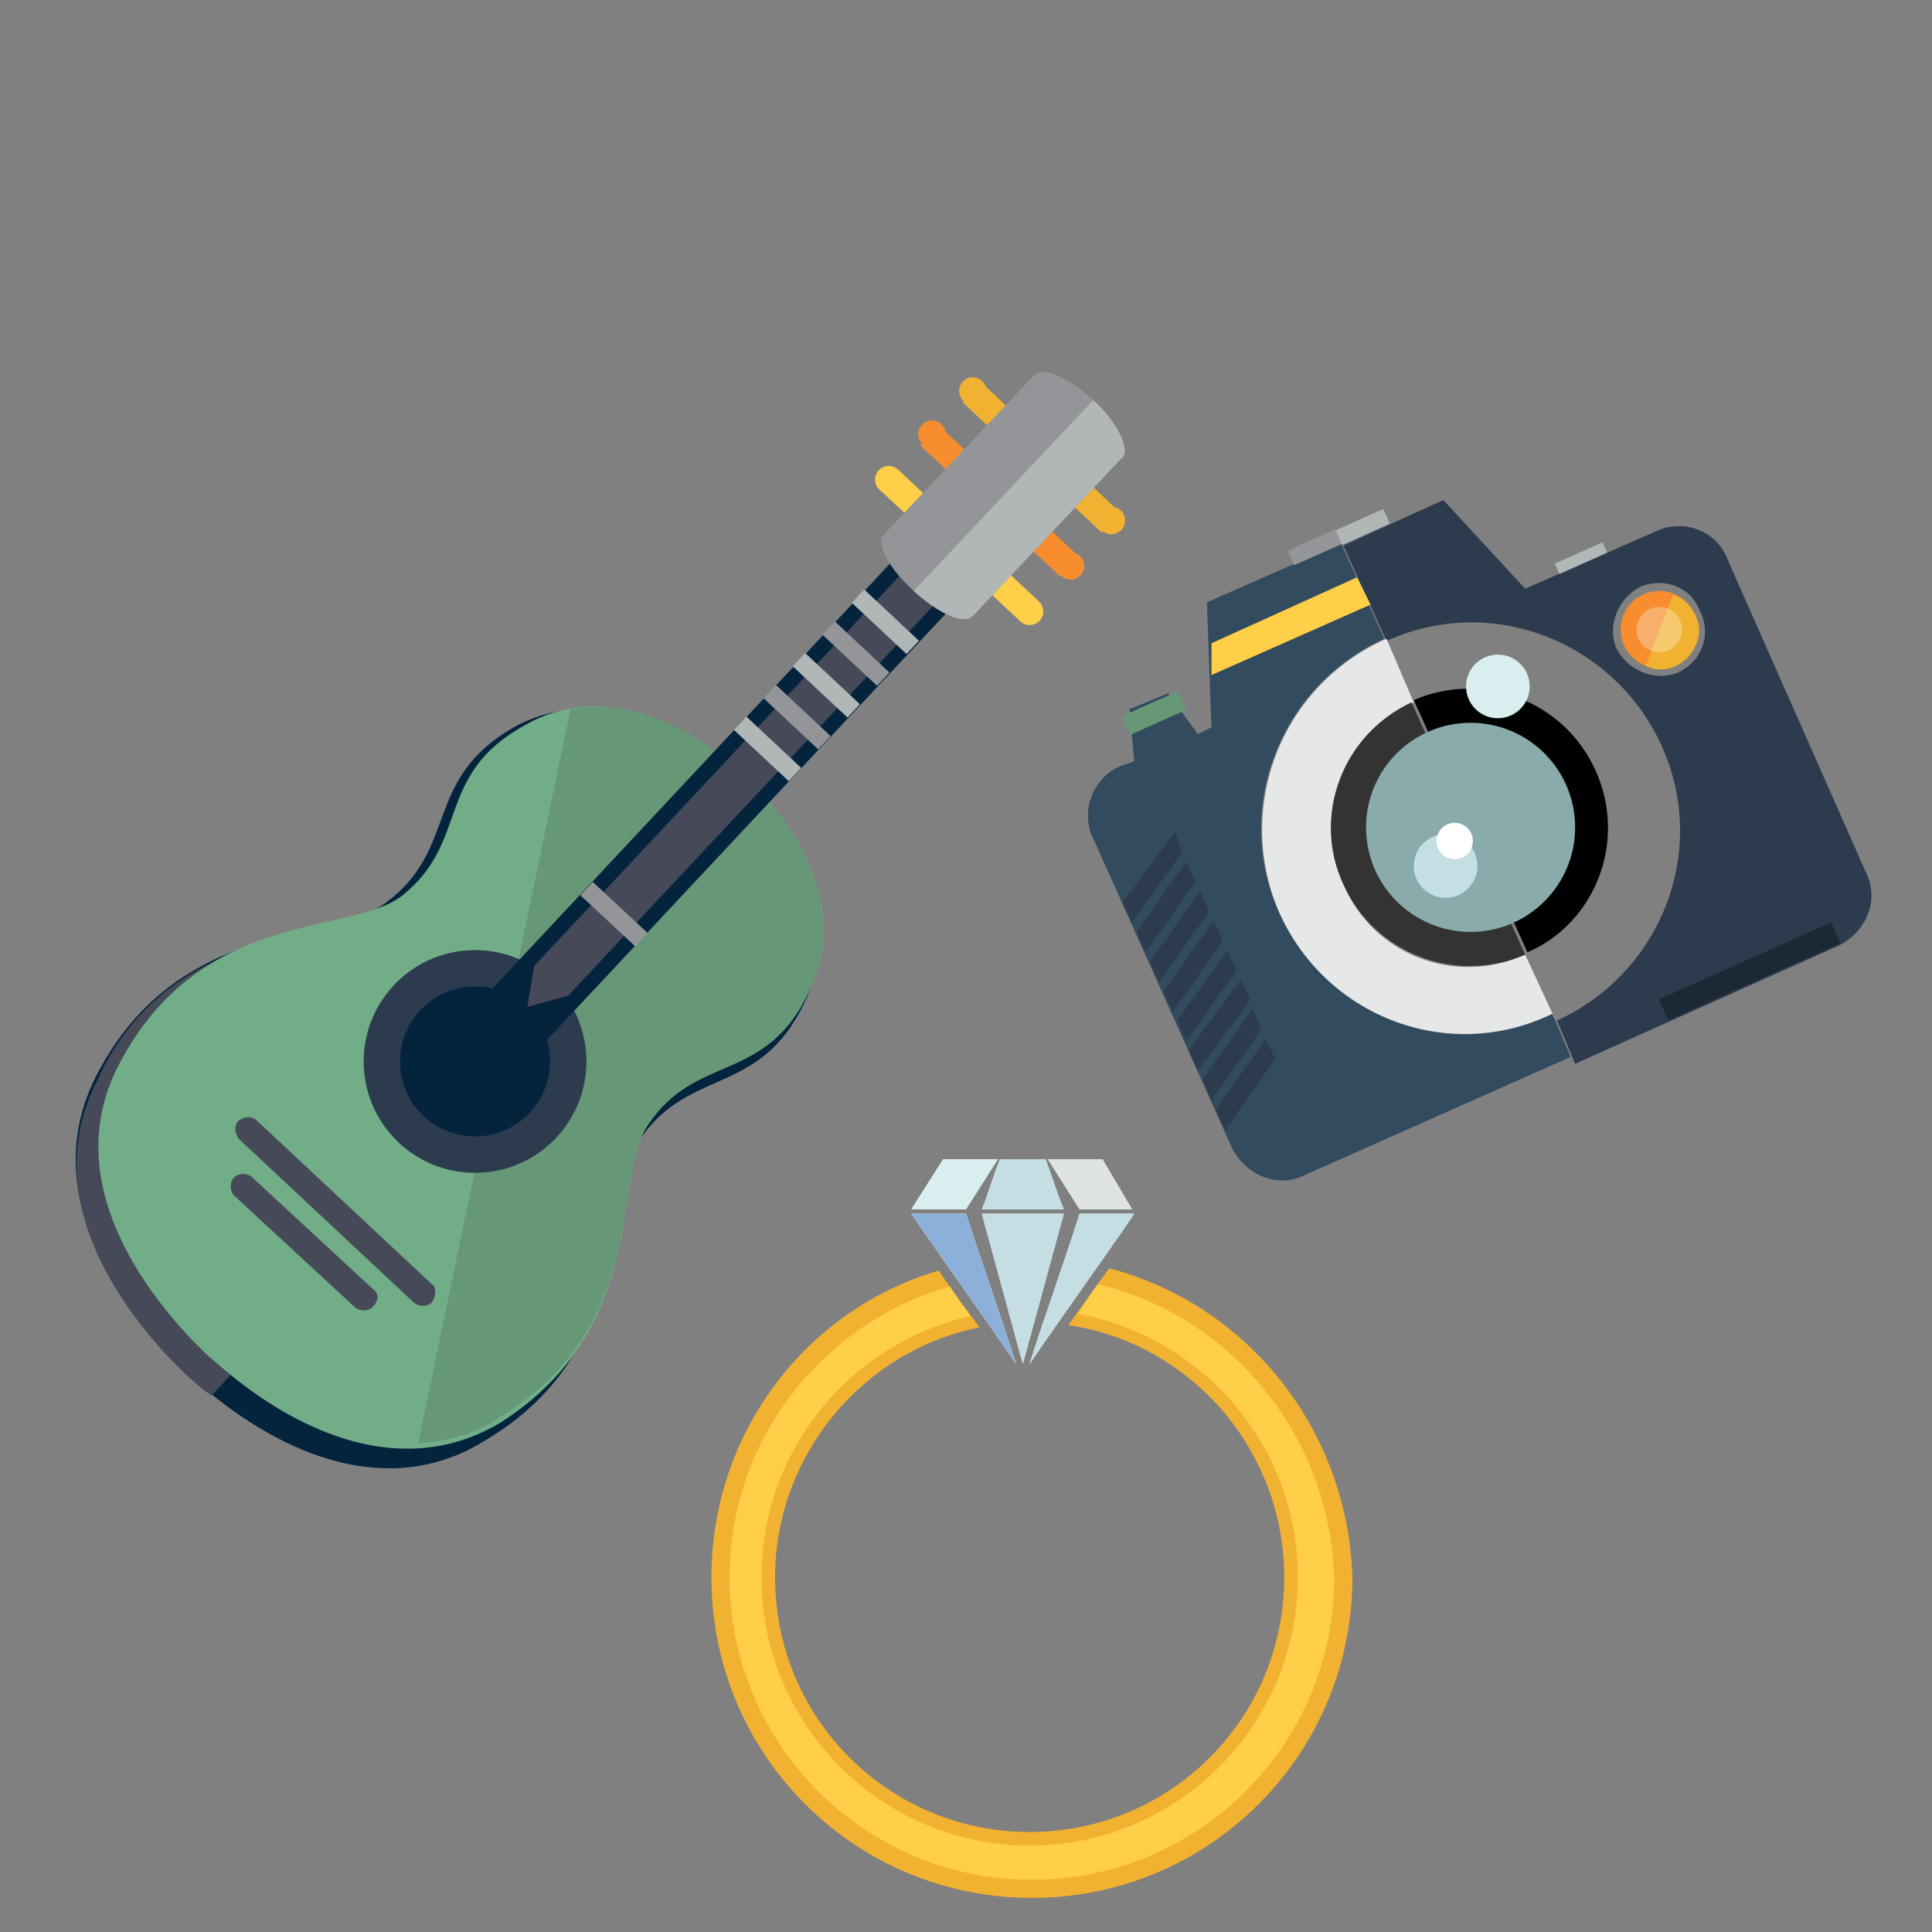 <?xml version="1.0" encoding="utf-8"?>
<!-- Generator: Adobe Illustrator 27.1.1, SVG Export Plug-In . SVG Version: 6.00 Build 0)  -->
<svg version="1.1" xmlns="http://www.w3.org/2000/svg" xmlns:xlink="http://www.w3.org/1999/xlink" x="0px" y="0px"
	 viewBox="0 0 85 85" style="enable-background:new 0 0 85 85;" xml:space="preserve">
<rect x="0" y="0" width="85" height="85" fill="#808080" stroke="none"/>
<style type="text/css">
	.st0{display:none;}
	.st1{display:inline;fill:#AA7B59;}
	.st2{display:inline;fill:#F4C79E;}
	.st3{display:inline;fill:#D8A378;}
	.st4{display:inline;fill:#C8462B;}
	.st5{display:inline;fill:#F4D6BE;}
	.st6{display:inline;fill:#845F45;}
	.st7{display:inline;fill:#DBB08E;}
	.st8{display:inline;fill:#83B2B3;}
	.st9{display:inline;fill:#9CD8D9;}
	.st10{display:inline;}
	.st11{fill:#8F1832;}
	.st12{display:inline;fill:#C8462B;stroke:#000000;stroke-width:0.5;stroke-miterlimit:10;}
	.st13{display:inline;fill:#698976;}
	.st14{display:inline;fill:#FFFFFF;}
	.st15{display:inline;opacity:0.53;}
	.st16{fill:#BDBEC0;}
	.st17{fill:#333333;}
	.st18{fill:#CDCDD0;}
	.st19{fill:#334B5E;}
	.st20{fill:#2C3B4E;}
	.st21{fill:#D9EFEF;}
	.st22{fill:#71AE87;}
	.st23{clip-path:url(#SVGID_00000023258634480776708380000013921779927766384045_);}
	.st24{fill:#B9DEBF;}
	.st25{fill-rule:evenodd;clip-rule:evenodd;fill:#77AE86;}
	.st26{fill-rule:evenodd;clip-rule:evenodd;fill:#87C496;}
	.st27{fill:#B1B7B6;}
	.st28{fill:#939598;}
	.st29{fill:#669877;}
	.st30{fill:#588566;}
	.st31{fill:#DF9226;}
	.st32{fill:#29AAE1;}
	.st33{opacity:0.3;fill:#29AAE1;}
	.st34{fill:#C5DEE4;}
	.st35{fill:#89ABAC;}
	.st36{fill:#464958;}
	.st37{fill:#D18D29;}
	.st38{fill:#EEAA1F;}
	.st39{fill:#1BA4C4;}
	.st40{fill:#659C77;}
	.st41{fill:#DFDDE0;}
	.st42{fill:#FFCF47;}
	.st43{opacity:0.16;fill:#464958;}
	.st44{fill:#FFFFFF;}
	.st45{fill:#619473;}
	.st46{fill:#F2F2F2;}
	.st47{fill:#E18326;}
	.st48{fill:#F78D2E;}
	.st49{fill:#F2B231;}
	.st50{fill:#04243E;}
	.st51{fill:none;}
	.st52{fill:#010101;}
	.st53{fill:#E6E7E7;}
	.st54{opacity:0.3;fill:#FFFFFF;enable-background:new    ;}
	.st55{fill:#1D2835;}
	.st56{fill:#8DB0DA;}
	.st57{fill:#DFE4E2;}
</style>
<g id="Layer_1" class="st0">
	<rect x="12.3" y="51.9" class="st1" width="38" height="26.7"/>
	<rect x="11.7" y="27.8" class="st2" width="42.6" height="23.1"/>
	<rect x="9.9" y="27.8" class="st1" width="21.7" height="23.3"/>
	<rect x="33.7" y="33.1" class="st3" width="48.9" height="48.9"/>
	<path class="st4" d="M50.2,50.5"/>
	<rect x="34.6" y="35.9" class="st5" width="10.7" height="42.6"/>
	<path class="st6" d="M82.6,82.1H33.7V33.1c0.9,0.9,1.8,1.8,2.7,2.7C51.8,51.3,67.2,66.7,82.6,82.1z"/>
	<rect x="46.6" y="35.9" class="st5" width="10.7" height="42.6"/>
	<rect x="58.5" y="35.9" class="st5" width="10.7" height="42.6"/>
	<rect x="70.7" y="35.9" class="st5" width="10.7" height="42.6"/>
	<polygon class="st7" points="34.6,35.9 36.4,35.9 45.4,44.8 45.3,78.5 34.6,78.5 	"/>
	<polygon class="st7" points="46.6,46 57.2,56.7 57.2,78.5 46.6,78.5 	"/>
	<polygon class="st7" points="58.5,58 69.2,68.6 69.2,78.5 58.5,78.5 	"/>
	<polygon class="st7" points="70.7,70.2 79,78.5 70.7,78.5 	"/>
	<rect x="-9" y="56.2" transform="matrix(0.556 -0.831 0.831 0.556 -40.844 40.539)" class="st3" width="53.1" height="4.7"/>
	<path class="st8" d="M43.4,41.5v30.3h30.3V45.5c-1.4-1.4-2.7-2.7-4.1-4.1H43.4z"/>
	<path class="st9" d="M69.6,41.5c1.4,1.4,2.7,2.7,4.1,4.1h-4.1V41.5z"/>
	<path class="st4" d="M66,62.1c-0.6,0.5-1.4,0.2-2.7,1.1c-1.1,0.8-1.2,1.4-1.8,1.9C59.1,66.7,51.4,62.8,51,58c0-0.4-0.2-2,0.8-3
		c1-1.1,2-0.4,3.5-1.5c1.6-1.2,1.2-2.6,2.8-3.6c1.3-0.8,2.8-0.5,3-0.5C65.7,50.3,68.2,60.4,66,62.1z"/>
	<g class="st10">
		<path class="st11" d="M56.4,52.4c1.1-0.8,1.3-1.7,1.7-2.5c0,0-0.1,0-0.1,0.1c-1.2,0.7-1.3,1.7-1.9,2.7
			C56.2,52.5,56.3,52.5,56.4,52.4z"/>
		<path class="st11" d="M64.4,62.1c-0.5,0.4-0.8,0.7-1,1c1.2-0.8,2-0.6,2.6-1c0.2-0.2,0.4-0.5,0.5-0.8C66,61.4,65.3,61.5,64.4,62.1z
			"/>
		<path class="st11" d="M52.1,56.9c0-0.4-0.1-1.5,0.4-2.5c-0.3,0.1-0.5,0.3-0.8,0.6c-0.9,1-0.8,2.6-0.8,3c0.4,4.8,8.1,8.7,10.5,7.1
			c0.3-0.2,0.5-0.5,0.8-0.9C59.6,65.3,52.5,61.5,52.1,56.9z"/>
	</g>
	<path class="st12" d="M56.3,54.2c-1-0.7-2.3-1.4-3.9-2c-1-0.4-1.9-0.6-2.7-0.8"/>
	<path class="st13" d="M57.7,51.9c-0.6,1.3-1.7,2.9-2.2,2.7c-0.3-0.1-0.3-0.7-0.3-1.6c0-0.5,0-1.4,0.3-2.4c0.7-2.4,2.8-4.3,3.3-4.1
		c0.2,0.1,0,0.8-0.2,2.1C58.2,50.2,58.1,51,57.7,51.9z"/>
	<ellipse class="st14" cx="60.8" cy="52" rx="1.9" ry="0.8"/>
	<polyline class="st5" points="38.1,27.8 41.7,23.9 58.3,23.9 54.3,27.8 	"/>
	<polyline class="st3" points="31.6,27.9 26.6,23 4.2,23 9.6,27.9 	"/>
	<rect x="-7.8" y="58.4" transform="matrix(0.556 -0.831 0.831 0.556 -40.98 41.92)" class="st6" width="53.1" height="1.7"/>
</g>
<g id="Layer_2" class="st0">
	<g class="st15">
		<rect x="38.6" y="36.5" class="st16" width="3.9" height="0.8"/>
		<rect x="38.6" y="51.2" class="st16" width="3.9" height="0.8"/>
		<rect x="38.6" y="44" class="st16" width="3.9" height="0.8"/>
		<rect x="49.7" y="12.4" class="st17" width="0.6" height="4"/>
		<rect x="47" y="13.5" class="st17" width="1" height="4"/>
		<rect x="43.9" y="17.3" class="st18" width="23.3" height="2.8"/>
		<rect x="41.8" y="18.3" class="st19" width="27.5" height="55"/>
		<rect x="55.5" y="18.3" class="st20" width="13.7" height="55"/>
		<g>
			<g>
				<rect x="60" y="57.1" class="st21" width="6.4" height="4"/>
				<rect x="52.5" y="57.1" class="st21" width="6.4" height="4"/>
				<rect x="44.9" y="57.1" class="st21" width="6.4" height="4"/>
			</g>
			<g>
				<rect x="60" y="52" class="st21" width="6.4" height="4"/>
				<rect x="52.5" y="52" class="st21" width="6.4" height="4"/>
				<rect x="44.9" y="52" class="st21" width="6.4" height="4"/>
			</g>
			<g>
				<rect x="60" y="46.9" class="st21" width="6.4" height="4"/>
				<rect x="52.5" y="46.9" class="st21" width="6.4" height="4"/>
				<rect x="44.9" y="46.9" class="st21" width="6.4" height="4"/>
			</g>
			<g>
				<rect x="60" y="41.9" class="st21" width="6.4" height="4"/>
				<rect x="52.5" y="41.9" class="st21" width="6.4" height="4"/>
				<rect x="44.9" y="41.9" class="st21" width="6.4" height="4"/>
			</g>
			<g>
				<rect x="60" y="36.8" class="st21" width="6.4" height="4"/>
				<rect x="52.5" y="36.8" class="st21" width="6.4" height="4"/>
				<rect x="44.9" y="36.8" class="st21" width="6.4" height="4"/>
			</g>
			<g>
				<rect x="60" y="31.7" class="st21" width="6.4" height="4"/>
				<rect x="52.5" y="31.7" class="st21" width="6.4" height="4"/>
				<rect x="44.9" y="31.7" class="st21" width="6.4" height="4"/>
			</g>
			<g>
				<rect x="60" y="26.6" class="st21" width="6.4" height="4"/>
				<rect x="52.5" y="26.6" class="st21" width="6.4" height="4"/>
				<rect x="44.9" y="26.6" class="st21" width="6.4" height="4"/>
			</g>
		</g>
		<rect x="46.2" y="14.7" class="st22" width="19.3" height="2.7"/>
		<rect x="45.6" y="14.5" class="st19" width="20.6" height="0.5"/>
		<g>
			<defs>
				<rect id="SVGID_1_" x="29.6" y="67.8" width="19.1" height="7.6"/>
			</defs>
			<clipPath id="SVGID_00000002383220831819491060000001186944439404779138_">
				<use xlink:href="#SVGID_1_"  style="overflow:visible;"/>
			</clipPath>
			<g style="clip-path:url(#SVGID_00000002383220831819491060000001186944439404779138_);">
				<path class="st24" d="M37.2,84.3c0.3,0.1,0.6-0.2,0.7-0.5c0.1-0.3-0.2-0.6-0.5-0.7c-0.8-0.1-1.7-0.7-2.4-1.6
					c-0.5-0.8-0.9-1.8-0.9-3.2c0-0.3-0.3-0.6-0.6-0.6c-0.3,0-0.6,0.3-0.6,0.6c0,1.6,0.5,2.9,1.1,3.9C34.9,83.5,36.1,84.1,37.2,84.3z
					"/>
				<path class="st24" d="M38,81.7c-0.3,0.1-0.5,0.4-0.5,0.7c0.1,0.3,0.4,0.5,0.7,0.5c1-0.2,2.7-0.7,4-1.9c0.9-0.8,1.6-1.9,1.8-3.3
					c0-0.3-0.2-0.6-0.5-0.7c-0.3,0-0.6,0.2-0.7,0.5c-0.2,1.1-0.7,2-1.4,2.6C40.3,81.1,38.8,81.5,38,81.7z"/>
				<path class="st24" d="M36.4,88.9c0,0.3,0.3,0.5,0.7,0.5c0.3,0,0.5-0.3,0.5-0.7c-0.2-1.2-0.1-2.3,0.3-3.8c0.4-1.5,1-3.3,1.9-5.9
					c0.1-0.3,0-0.6-0.4-0.8c-0.3-0.1-0.6,0-0.8,0.4c-1,2.6-1.6,4.5-2,6C36.3,86.3,36.2,87.5,36.4,88.9z"/>
				<path class="st25" d="M43.9,78.9c0.4,0.1,0.8,0.2,1.3,0.2c1.5,0,2.7-0.8,2.7-1.8c0-0.8-0.8-1.5-1.8-1.7c0.7-0.3,1.1-0.9,1.1-1.5
					c0-1-1.2-1.8-2.7-1.8c-0.1,0-0.1,0-0.2,0c0-0.1,0-0.2,0-0.3c0-1-1.2-1.8-2.7-1.8c-0.3,0-0.6,0-0.9,0.1c-0.1-0.9-1.3-1.6-2.7-1.6
					c-1.5,0-2.7,0.8-2.7,1.8c0,0,0,0.1,0,0.1c-0.1,0-0.3,0-0.4,0c-1.5,0-2.7,0.8-2.7,1.8c0,0.4,0.2,0.7,0.4,1
					c-0.4,0.3-0.6,0.7-0.6,1.1c-0.2,0,0.8,0,0.6,0c-1.5,0-2.9,0.8-2.9,1.8c0,1,1.3,1.8,2.9,1.8c0.1,0-2.6,0-2.6,0
					c0.3,0.8,3,1.4,4.3,1.4c0.2,0,0.3,0,0.4,0c0.1,0.9,1.3,1.7,2.7,1.7c1.2,0,2.2-0.5,2.6-1.2c0.4,0.1,0.8,0.2,1.3,0.2
					C42.5,80.1,43.5,79.6,43.9,78.9z"/>
				<path class="st26" d="M39.7,77.4c0.4,0.1,0.8,0.2,1.3,0.2c1.5,0,2.7-0.8,2.7-1.8c0-0.8-0.8-1.5-1.8-1.7c0.7-0.3,1.1-0.9,1.1-1.5
					c0-1-1.2-1.8-2.7-1.8c-0.1,0-0.1,0-0.2,0c0-0.1,0-0.2,0-0.3c0-1-1.1-1.8-2.5-1.8c-1.3,0.1-2.4,0.9-2.4,1.8c0,0,0,0.1,0,0.1
					c-0.1,0-0.3,0-0.4,0c-1.5,0-2.7,0.8-2.7,1.8c0,0.4,0.2,0.7,0.4,1c-0.4,0.3-0.6,0.7-0.6,1.1c-0.2,0,0.8,0,0.6,0
					c-1.5,0-2.9,0.8-2.9,1.8c0,0.8,1.2,1.4,2.2,1.7c0,0,0.1,0,0.1,0c0,0,0,0,0,0c0.3,0.1,0.2,0.1,0.5,0.1c0.1,0-2.6,0-2.6,0
					c0.3,0.8,3,1.4,4.3,1.4h0c0.7-0.2,1.3-0.6,1.5-1c0.4,0.1,0.8,0.2,1.3,0.2C38.3,78.6,39.3,78.1,39.7,77.4z"/>
			</g>
		</g>
		<g>
			<path class="st27" d="M77.2,69.6c0.3,0.2,0.5,0.6,0.3,0.9c-0.2,0.3-0.6,0.5-0.9,0.3c-0.7-0.3-1.7-1-2.8-2.5l0,0
				c-0.7-1-1.5-2.2-2.2-4c-0.1-0.4,0-0.8,0.4-0.9c0.4-0.1,0.8,0,0.9,0.4c0.6,1.6,1.3,2.8,2,3.6l0,0l0,0
				C75.8,68.7,76.7,69.3,77.2,69.6z"/>
			<path class="st28" d="M76.7,77c-0.2,0.3-0.6,0.4-1,0.2c-0.3-0.2-0.4-0.6-0.2-1c0.6-0.9,0.9-2.8,0.9-4.9c0-2.3-0.3-5-0.9-7.3
				c-0.1-0.4,0.1-0.8,0.5-0.8c0.4-0.1,0.8,0.1,0.8,0.5c0.6,2.5,1,5.3,1,7.7C77.8,73.8,77.5,75.9,76.7,77z"/>
			<path class="st25" d="M74.6,66.1L74.6,66.1L74.6,66.1c0,0-0.1,0-0.1,0l0,0l0,0c0,0-0.1,0-0.1,0l0,0l0,0c0,0-0.1,0-0.1,0l0,0l0,0
				h0c0,0-0.1,0-0.1,0l0,0l0,0c0,0-0.1,0-0.1,0l0,0l0,0h0c0,0-0.1,0-0.1,0h0l0,0c0,0-0.1,0-0.1,0l0,0c0,0-0.1,0-0.1,0h0h0h0
				c0,0-0.1,0-0.1,0c-2.3,0-4.1-1.4-4.1-3.1c0,0,0,0,0-0.1l0,0c0,0,0,0,0-0.1l0,0c0,0,0,0,0-0.1l0,0c0,0,0,0,0-0.1l0,0
				c0,0,0,0,0-0.1l0,0v0l0,0c0,0,0,0,0-0.1l0,0c0,0,0,0,0-0.1l0,0c0,0,0,0,0-0.1l0,0c0,0,0,0,0-0.1l0,0c0,0,0,0,0-0.1l0,0v0l0,0
				c0,0,0,0,0-0.1l0,0c0,0,0,0,0-0.1l0,0c0,0,0,0,0-0.1l0,0c0,0,0,0,0-0.1l0,0c0,0,0,0,0-0.1l0,0l0,0l0,0c0,0,0,0,0-0.1l0,0
				c0,0,0,0,0-0.1l0,0c0,0,0,0,0-0.1l0,0c0,0,0,0,0-0.1l0,0c0,0,0,0,0-0.1l0,0l0,0c0,0,0,0,0-0.1l0,0c0,0,0,0,0-0.1l0,0c0,0,0,0,0,0
				l0,0c0,0,0,0,0-0.1l0,0c0,0,0,0,0,0l0,0l0,0l0,0c0,0,0,0,0,0l0,0c0,0,0,0,0.1-0.1l0,0c0,0,0,0,0,0l0,0c0,0,0,0,0.1,0l0,0
				c0,0,0,0,0.1,0l0,0c0,0,0,0,0.1,0l0,0c0,0,0,0,0.1,0l0,0c0,0,0,0,0.1,0l0,0c0,0,0,0,0.1,0l0,0c0,0,0,0,0.1,0l0,0l0,0
				c0,0,0,0,0.1,0l0,0c0,0,0,0,0.1,0l0,0c0,0,0,0,0.1,0l0,0c0,0,0,0,0.1,0l0,0c0,0,0,0,0.1,0l0,0l0,0c0,0,0,0,0,0l0,0c0,0,0,0,0-0.1
				l0,0c0,0,0,0,0-0.1l0,0c0,0,0,0,0-0.1l0,0c0,0,0,0,0-0.1l0,0c0,0,0,0,0-0.1l0,0c0,0,0,0,0-0.1l0,0l0,0c0,0,0,0,0-0.1l0,0
				c0,0,0-0.1,0-0.1v0l0,0c0,0,0-0.1,0-0.1v0l0,0c0,0,0-0.1,0-0.1v0c0,0,0-0.1,0-0.1v0v0v0c0,0,0-0.1,0-0.1c0-1.7,1.8-3.1,4.1-3.1
				c0,0,0.1,0,0.1,0l0,0c0,0,0.1,0,0.1,0l0,0c0,0,0.1,0,0.1,0l0,0c0,0,0.1,0,0.1,0l0,0c0,0,0.1,0,0.1,0l0,0c0,0,0.1,0,0.1,0l0,0
				l0.1,0l0,0c0,0,0.1,0,0.1,0l0,0l0,0c0,0,0.1,0,0.1,0l0,0l0.1,0l0,0c0,0,0.1,0,0.1,0l0,0l0.1,0l0,0c0,0,0.1,0,0.1,0l0,0l0,0l0,0
				c0,0,0.1,0,0.1,0l0,0l0.1,0l0,0c0,0,0.1,0,0.1,0l0,0l0,0l0,0l0.1,0l0,0c0,0,0,0,0.1,0l0,0l0,0l0,0c0,0,0,0,0.1,0l0,0l0,0l0,0l0,0
				l0,0c0,0,0,0,0.1,0l0,0l0,0l0,0l0,0c0,0,0,0,0.1,0l0,0l0,0l0,0l0,0l0,0c0,0,0,0,0.1,0l0,0l0,0l0,0l0,0c0,0,0.1,0,0.1,0.1l0,0l0,0
				l0,0l0,0l0,0c0,0,0,0,0.1,0.1l0,0l0,0l0,0c0,0,0,0,0,0c0,0,0,0,0,0l0,0l0,0l0,0l0,0l0,0c0,0,0.1,0.1,0.1,0.1l0,0
				c0,0,0.1,0.1,0.1,0.1l0,0l0,0l0,0c0,0,0.1,0.1,0.1,0.1l0,0c0,0,0,0,0,0l0,0l0,0c2.3,0,4.1,1.4,4.1,3.1c0,0,0,0,0,0.1l0,0
				c0,0,0,0,0,0.1l0,0c0,0,0,0,0,0.1l0,0c0,0,0,0,0,0.1l0,0c0,0,0,0,0,0.1l0,0c0,0,0,0,0,0.1l0,0c0,0,0,0,0,0.1l0,0c0,0,0,0,0,0.1
				l0,0c0,0,0,0,0,0.1l0,0c0,0,0,0,0,0.1l0,0c0,0,0,0,0,0.1l0,0l0,0c0,0,0,0,0,0.1l0,0c0,0,0,0,0,0l0,0c0,0,0,0,0,0.1l0,0l0,0
				c0,0,0,0,0,0.1l0,0l0,0l0,0c0,0,0,0,0,0.1l0,0c0,0,0,0,0,0l0,0l0,0l0,0c0,0,0,0,0,0.1l0,0l0,0l0,0c0,0,0,0,0,0l0,0c0,0,0,0,0,0.1
				l0,0l0,0l0,0c0,0,0,0,0,0l0,0l0,0l0,0l0,0l0,0l0,0l0,0l0,0l0,0l0,0l0,0c0,0,0,0-0.1,0l0,0l0,0l0,0l0,0l0,0c0,0,0,0-0.1,0l0,0l0,0
				l0,0l0,0l0,0c0,0,0,0-0.1,0l0,0l0,0l0,0l0,0l0,0l0,0l0,0l0,0l0,0l0,0l0,0c0,0-0.1,0-0.1,0l0,0l0,0l0,0l0,0c0,0,0,0-0.1,0l-0.1,0
				l0,0l0,0l0,0l0,0c-0.4,1.4-2.1,2.4-4,2.4C76,66.6,75.3,66.4,74.6,66.1z"/>
			<path class="st26" d="M73.8,56.5c0.5-0.1,1-0.2,1.5-0.2c0,0,0.1,0,0.1,0l0,0c0,0,0.1,0,0.1,0l0,0c0,0,0.1,0,0.1,0l0,0
				c0,0,0.1,0,0.1,0l0,0c0,0,0.1,0,0.1,0l0,0c0,0,0.1,0,0.1,0l0,0l0.1,0l0,0c0,0,0.1,0,0.1,0l0,0l0,0c0,0,0.1,0,0.1,0l0,0l0.1,0l0,0
				c0,0,0.1,0,0.1,0l0,0l0.1,0l0,0c0,0,0.1,0,0.1,0l0,0l0,0l0,0c0,0,0.1,0,0.1,0l0,0l0.1,0l0,0c0,0,0.1,0,0.1,0l0,0l0,0l0,0l0.1,0
				l0,0c0,0,0,0,0.1,0l0,0l0,0l0,0c0,0,0,0,0.1,0l0,0l0,0l0,0l0,0l0,0c0,0,0,0,0.1,0l0,0l0,0l0,0l0,0c0,0,0,0,0.1,0l0,0l0,0l0,0l0,0
				l0,0c0,0,0,0,0.1,0l0,0l0,0l0,0l0,0c0,0,0.1,0,0.1,0.1l0,0l0,0l0,0l0,0l0,0c0,0,0,0,0.1,0.1l0,0l0,0l0,0c0,0,0,0,0,0c0,0,0,0,0,0
				l0,0l0,0l0,0l0,0l0,0c0,0,0.1,0.1,0.1,0.1l0,0c0,0,0.1,0.1,0.1,0.1l0,0l0,0l0,0c0,0,0.1,0.1,0.1,0.1l0,0c0,0,0,0,0,0l0,0l0,0
				c2.3,0,4.1,1.4,4.1,3.1c0,0,0,0,0,0.1l0,0c0,0,0,0,0,0.1l0,0c0,0,0,0,0,0.1l0,0c0,0,0,0,0,0.1l0,0c0,0,0,0,0,0.1l0,0
				c0,0,0,0,0,0.1l0,0c0,0,0,0,0,0.1l0,0c0,0,0,0,0,0.1l0,0c0,0,0,0,0,0.1l0,0c0,0,0,0,0,0.1l0,0c0,0,0,0,0,0.1l0,0l0,0
				c0,0,0,0,0,0.1l0,0c0,0,0,0,0,0l0,0c0,0,0,0,0,0.1l0,0l0,0c0,0,0,0,0,0.1l0,0l0,0l0,0c0,0,0,0,0,0.1l0,0c0,0,0,0,0,0l0,0l0,0l0,0
				c0,0,0,0,0,0.1l0,0l0,0l0,0c0,0,0,0,0,0l0,0c0,0,0,0,0,0.1l0,0l0,0l0,0c0,0,0,0,0,0l0,0l0,0l0,0l0,0l0,0l0,0l0,0l0,0l0,0l0,0l0,0
				c0,0,0,0-0.1,0l0,0l0,0l0,0l0,0l0,0c0,0,0,0-0.1,0l0,0l0,0l0,0l0,0l0,0c0,0,0,0-0.1,0l0,0l0,0l0,0l0,0l0,0l0,0l0,0l0,0l0,0l0,0
				l0,0c0,0-0.1,0-0.1,0l0,0l0,0l0,0l0,0c0,0,0,0-0.1,0l-0.1,0l0,0l0,0l0,0l0,0c-0.1,0.3-0.3,0.7-0.5,1c-0.5,0.1-1,0.2-1.5,0.2
				c-0.8,0-1.5-0.2-2.1-0.4l0,0l0,0c0,0-0.1,0-0.1,0l0,0l0,0c0,0-0.1,0-0.1,0l0,0l0,0c0,0-0.1,0-0.1,0l0,0l0,0h0c0,0-0.1,0-0.1,0
				l0,0l0,0c0,0-0.1,0-0.1,0l0,0l0,0h0c0,0-0.1,0-0.1,0h0l0,0c0,0-0.1,0-0.1,0l0,0c0,0-0.1,0-0.1,0h0h0h0c0,0-0.1,0-0.1,0
				c-2.3,0-4.1-1.4-4.1-3.1c0,0,0,0,0-0.1l0,0c0,0,0,0,0-0.1l0,0c0,0,0,0,0-0.1l0,0c0,0,0,0,0-0.1l0,0c0,0,0,0,0-0.1l0,0l0,0l0,0
				c0,0,0,0,0-0.1l0,0c0,0,0,0,0-0.1l0,0c0,0,0,0,0-0.1l0,0c0,0,0,0,0-0.1l0,0c0,0,0,0,0-0.1l0,0l0,0l0,0c0,0,0,0,0-0.1l0,0
				c0,0,0,0,0-0.1l0,0c0,0,0,0,0-0.1l0,0c0,0,0,0,0-0.1l0,0c0,0,0,0,0-0.1l0,0l0,0l0,0c0,0,0,0,0-0.1l0,0c0,0,0,0,0-0.1l0,0
				c0,0,0,0,0-0.1l0,0c0,0,0,0,0-0.1l0,0c0,0,0,0,0-0.1l0,0l0,0c0,0,0,0,0-0.1l0,0c0,0,0,0,0-0.1l0,0c0,0,0,0,0,0l0,0c0,0,0,0,0-0.1
				l0,0c0,0,0,0,0,0l0,0l0,0l0,0c0,0,0,0,0,0l0,0c0,0,0,0,0.1-0.1l0,0c0,0,0,0,0,0l0,0c0,0,0,0,0.1,0l0,0c0,0,0,0,0.1,0l0,0
				c0,0,0,0,0.1,0l0,0c0,0,0,0,0.1,0l0,0c0,0,0,0,0.1,0l0,0c0,0,0,0,0.1,0l0,0c0,0,0,0,0.1,0l0,0l0,0c0,0,0,0,0.1,0l0,0
				c0,0,0,0,0.1,0l0,0c0,0,0,0,0.1,0l0,0c0,0,0,0,0.1,0l0,0c0,0,0,0,0.1,0l0,0l0,0c0,0,0,0,0,0l0,0c0,0,0,0,0-0.1l0,0c0,0,0,0,0-0.1
				l0,0c0,0,0,0,0-0.1l0,0c0,0,0,0,0-0.1l0,0c0,0,0,0,0-0.1l0,0c0,0,0,0,0-0.1l0,0l0,0c0,0,0,0,0-0.1l0,0c0,0,0-0.1,0-0.1v0l0,0
				c0,0,0-0.1,0-0.1v0l0,0c0,0,0-0.1,0-0.1v0c0,0,0-0.1,0-0.1v0v0v0c0,0,0-0.1,0-0.1C73.1,57.6,73.4,57,73.8,56.5z"/>
		</g>
		<rect x="29.6" y="73.3" class="st29" width="54.7" height="4.7"/>
		<rect x="29.6" y="73.4" class="st30" width="54.7" height="2"/>
		<g>
			<g>
				<rect x="57.5" y="67.2" width="9" height="6.2"/>
				<ellipse cx="57.9" cy="67.2" rx="0.4" ry="0.4"/>
				<ellipse cx="66.1" cy="67.2" rx="0.4" ry="0.4"/>
				<rect x="57.9" y="66.7" width="8.2" height="1.3"/>
			</g>
			<rect x="61.7" y="66.7" class="st31" width="0.5" height="6.6"/>
		</g>
		<rect x="44.9" y="65.4" class="st32" width="8.2" height="3.7"/>
		<g>
			
				<rect x="48.8" y="64.8" transform="matrix(-1.836970e-16 1 -1 -1.836970e-16 117.912 19.907)" class="st21" width="0.3" height="8.2"/>
			
				<rect x="48.8" y="61.5" transform="matrix(-1.836970e-16 1 -1 -1.836970e-16 114.565 16.56)" class="st21" width="0.3" height="8.2"/>
		</g>
		<rect x="57.4" y="64.1" class="st28" width="9.1" height="1.5"/>
		<rect x="57.6" y="20.1" class="st30" width="8.9" height="2.4"/>
		<rect x="57.6" y="22.5" class="st22" width="8.9" height="0.7"/>
		<rect x="36.7" y="31.7" class="st30" width="4" height="25"/>
		<rect x="37.2" y="32.3" class="st21" width="3" height="23.9"/>
		<polygon class="st33" points="37.2,56.2 37.2,32.3 40.2,32.3 		"/>
		<rect x="50.3" y="15" class="st30" width="15.2" height="2.3"/>
	</g>
	<g class="st10">
		<g>
			<rect x="10.5" y="56.9" class="st34" width="42.7" height="24.2"/>
			<rect x="10.5" y="56.2" class="st35" width="20.5" height="24.9"/>
		</g>
		<polygon class="st36" points="6.9,56.5 31.8,36.9 41.7,44.6 41.7,36.9 50.5,36.9 50.5,51.5 56.8,56.5 		"/>
		<polygon class="st17" points="6.9,56.5 26.9,56.5 31.8,36.9 		"/>
		<path class="st17" d="M50.2,38.5l-8.4,0c-0.7,0-1.3-0.6-1.3-1.3V37c0-0.7,0.6-1.3,1.3-1.3h8.4c0.7,0,1.3,0.6,1.3,1.3v0.2
			C51.5,37.9,50.9,38.5,50.2,38.5z"/>
		<path class="st22" d="M51.1,37.6H40.9c-0.2,0-0.4-0.2-0.4-0.4v-2c0-0.2,0.2-0.4,0.4-0.4h10.2c0.2,0,0.4,0.2,0.4,0.4v2
			C51.5,37.4,51.3,37.6,51.1,37.6z"/>
		<path class="st17" d="M38.8,46.7H26.4c-0.4,0-0.8-0.3-0.8-0.8v-0.1c0-0.4,0.3-0.8,0.8-0.8h12.4c0.4,0,0.8,0.3,0.8,0.8v0.1
			C39.5,46.3,39.2,46.7,38.8,46.7z"/>
		<path class="st17" d="M44.2,52.6H26.4c-0.4,0-0.8-0.3-0.8-0.8v-0.1c0-0.4,0.3-0.8,0.8-0.8h17.8c0.4,0,0.8,0.3,0.8,0.8v0.1
			C45,52.3,44.6,52.6,44.2,52.6z"/>
		<path class="st17" d="M57.6,57.4H6.4C6.2,57.4,6,57.2,6,57v-0.1c0-0.2,0.2-0.4,0.4-0.4h51.2c0.2,0,0.4,0.2,0.4,0.4V57
			C58,57.2,57.8,57.4,57.6,57.4z"/>
		<rect x="15.5" y="65.1" class="st36" width="11" height="16"/>
		<rect x="16.3" y="66.5" class="st17" width="9.3" height="14.6"/>
		<g>
			<circle class="st37" cx="18.3" cy="73.8" r="1"/>
			<path class="st38" d="M18.3,72.8v2.1c0.6,0,1-0.5,1-1C19.4,73.2,18.9,72.8,18.3,72.8z"/>
		</g>
		<path class="st32" d="M45.2,74h-5.6c-1.4,0-2.6-1.1-2.6-2.6v-5.6c0-1.4,1.1-2.6,2.6-2.6h5.6c1.4,0,2.6,1.1,2.6,2.6v5.6
			C47.7,72.9,46.6,74,45.2,74z"/>
		<polygon class="st39" points="38.6,63.3 45.3,74 38.8,74 		"/>
		<rect x="36.1" y="63.1" class="st36" width="3.3" height="11.2"/>
		<rect x="45.6" y="63.1" class="st36" width="3.3" height="11.2"/>
		<g>
			<rect x="36.7" y="66" class="st22" width="2.1" height="0.2"/>
			<rect x="36.7" y="68.5" class="st22" width="2.1" height="0.2"/>
			<rect x="36.7" y="71" class="st22" width="2.1" height="0.2"/>
		</g>
		<g>
			<rect x="46.2" y="66" class="st22" width="2.1" height="0.2"/>
			<rect x="46.2" y="68.5" class="st22" width="2.1" height="0.2"/>
			<rect x="46.2" y="71" class="st22" width="2.1" height="0.2"/>
		</g>
		<rect x="42.2" y="61.9" class="st34" width="0.3" height="13.9"/>
		
			<rect x="42.4" y="65.6" transform="matrix(-7.302710e-11 1 -1 -7.302710e-11 111.236 26.164)" class="st34" width="0.3" height="6.2"/>
		<rect x="0" y="80.4" class="st40" width="55.4" height="3.4"/>
		<g>
			<path class="st22" d="M6.2,72l1.5-0.8L9.2,72v8.7l-1.5,0.8l-1.5-0.8V72z M6.2,72"/>
			<path class="st22" d="M0.9,72l1.5-0.8L3.9,72v8.7l-1.5,0.8l-1.5-0.8V72z M0.9,72"/>
			<rect x="2.4" y="74.9" class="st22" width="5.2" height="1.6"/>
		</g>
	</g>
</g>
<g id="Layer_3" class="st0">
	<g class="st10">
		<circle class="st41" cx="52.5" cy="39" r="24.7"/>
		<g>
			<g>
				<circle class="st36" cx="52.5" cy="39" r="22.6"/>
				<path class="st42" d="M52.5,39l22.2-3.9c-1.9-10.6-11.1-18.6-22.2-18.6c-1.2,0-2.4,0.1-3.6,0.3L52.5,39z"/>
				<path class="st22" d="M74.5,34l-22,4.9L34.3,52.2c4.1,5.6,10.7,9.3,18.2,9.3C65,61.5,75.1,51.4,75.1,39
					C75.1,37.3,74.9,35.6,74.5,34z"/>
				<path class="st43" d="M52.5,61.5c6.3,0,12-2.6,16-6.7L36.7,22.9C32.5,27,30,32.7,30,39C30,51.4,40.1,61.5,52.5,61.5z"/>
			</g>
		</g>
		<g>
			<path class="st44" d="M80.4,37.1V35h-2.5v-2h-9.6h-3c-0.2-0.3-0.4-0.5-0.5-0.7c-0.5-0.5-1.2-0.9-1.9-0.9
				c-0.7-0.1-1.4,0.2-1.9,0.6c-0.5,0.5-0.8,1.1-0.8,1.8l0,2.2l-1.5,1.5l0,0v21.6h2.5v2h1.9v2.1h9.6h9.6V37.1H80.4z M64,32.9"/>
			<g>
				<g>
					<path class="st34" d="M68,57.8V56h4.7v-1.8H68v-1.8h4.7v-1.8H68V49h4.7v-1.8H68v-1.8h4.7v-7.6H68V42h-4l-0.1,0.1v19.8h8.8v-4.1
						H68z M68,57.8"/>
					<polygon class="st35" points="72.7,37.9 72.7,42 77.3,42 77.3,43.7 72.7,43.7 72.7,45.5 77.3,45.5 77.3,47.3 72.7,47.3 
						72.7,49 77.3,49 77.3,50.8 72.7,50.8 72.7,50.8 72.7,56.8 72.7,56.8 72.7,61.9 81.4,61.9 81.4,37.9 					"/>
				</g>
				<g>
					<path class="st35" d="M66.2,55.8v-1.8h4.7v-1.8h-4.7v-1.8h4.7v-1.8h-4.7v-1.8h4.7v-1.8h-4.7v-1.8h4.7v-7.6h-4.7V40h-4l-0.1,0.1
						v19.8h8.8v-4.1H66.2z M66.2,55.8"/>
					<polygon class="st45" points="70.9,35.9 70.9,40 75.6,40 75.6,41.8 70.9,41.8 70.9,43.5 75.6,43.5 75.6,45.3 70.9,45.3 
						70.9,47.1 75.6,47.1 75.6,48.8 70.9,48.8 70.9,48.8 70.9,54.8 70.9,54.8 70.9,59.9 79.7,59.9 79.7,35.9 					"/>
				</g>
				<path class="st18" d="M63.9,54v-1.8h4.7v-1.8h-4.7v-1.8h4.7V47h-4.7v-1.8h4.7v-1.8h-4.7v-1.8h4.7v-7.6h-4.7l0,0l-4.1,4.2l0,0
					v19.8h8.8V54H63.9z M63.9,54"/>
				<rect x="68.6" y="38.2" class="st44" width="4.7" height="1.8"/>
				<rect x="63.9" y="41.7" class="st44" width="9.4" height="1.8"/>
				<rect x="63.9" y="45.2" class="st44" width="9.4" height="1.8"/>
				<polygon class="st41" points="68.6,34.1 68.6,38.2 73.2,38.2 73.2,39.9 68.6,39.9 68.6,41.7 73.2,41.7 73.2,43.4 68.6,43.4 
					68.6,45.2 73.2,45.2 73.2,47 68.6,47 68.6,47 68.6,52.9 68.6,52.9 68.6,58.1 77.3,58.1 77.3,34.1 				"/>
				<path class="st36" d="M65.3,33.5c-0.5-0.5-1.1-0.8-1.7-0.8c-0.6-0.1-1.3,0.2-1.7,0.6c-0.5,0.4-0.7,1-0.7,1.7l-0.1,6.9
					c0,0,0,0,0,0c0,0,0,0,0,0c0,0.5,0.2,0.9,0.5,1.3c0.3,0.4,0.8,0.6,1.3,0.6c1,0.1,1.8-0.7,1.8-1.7l0-6.9c0-0.1,0-0.3-0.1-0.3
					c-0.1-0.1-0.2-0.1-0.3-0.1c-0.1,0-0.2,0-0.3,0.1s-0.1,0.2-0.1,0.3L63.8,42c0,0.5-0.4,0.8-0.9,0.8c-0.5,0-0.9-0.5-0.9-0.9
					c0,0,0,0,0,0c0,0,0,0,0,0l0-6.9c0-0.8,0.7-1.5,1.5-1.4c0.4,0,0.8,0.2,1.1,0.5c0,0,0,0,0,0h0h0.4h0.7
					C65.6,33.8,65.5,33.6,65.3,33.5z"/>
				<rect x="63.9" y="52.2" class="st44" width="9.4" height="1.8"/>
				<rect x="63.9" y="48.7" class="st44" width="9.4" height="1.8"/>
			</g>
		</g>
	</g>
	<g class="st10">
		<circle class="st46" cx="27.8" cy="61.8" r="22.3"/>
		
			<rect x="32.9" y="56.9" transform="matrix(-1 -3.513380e-11 3.513380e-11 -1 69.982 129.993)" class="st22" width="4.2" height="16.2"/>
		
			<rect x="27.5" y="58.9" transform="matrix(-1 -4.033852e-11 4.033852e-11 -1 59.127 131.996)" class="st29" width="4.2" height="14.2"/>
		
			<rect x="22" y="63.7" transform="matrix(-1 -3.817003e-11 3.817003e-11 -1 48.271 136.792)" class="st22" width="4.2" height="9.4"/>
		
			<rect x="16.6" y="68.4" transform="matrix(-1 -3.860346e-11 3.860346e-11 -1 37.416 141.491)" class="st29" width="4.2" height="4.7"/>
		<polygon class="st22" points="16.6,68.4 20.8,73.1 20.8,68.4 		"/>
		<polygon class="st29" points="22,63.7 26.2,63.7 26.2,73.1 		"/>
		<polygon class="st22" points="27.5,58.9 31.7,58.9 31.7,73.1 		"/>
		<polygon class="st29" points="32.9,56.9 37.1,56.9 37.1,73.1 		"/>
		<rect x="16.6" y="74" class="st19" width="20.5" height="1.8"/>
		<rect x="26.8" y="74" class="st20" width="10.2" height="1.8"/>
		<g>
			<g>
				<path class="st47" d="M32.8,52.2l1.3,2.9l4.4-8.2l-9.2,1.8l2.4,2.1l-2.1,1.6c-0.4,0.3-0.5,0.8-0.2,1.2c0.3,0.4,0.8,0.5,1.2,0.2
					L32.8,52.2z M32.8,52.2"/>
			</g>
			<rect x="30" y="48" transform="matrix(0.595 0.804 -0.804 0.595 54.724 -3.609)" class="st47" width="1.9" height="9"/>
		</g>
		<rect x="22.1" y="53.8" transform="matrix(0.595 0.804 -0.804 0.595 56.21 5.06)" class="st48" width="1.9" height="9"/>
		<rect x="16.1" y="60.5" transform="matrix(0.595 0.804 -0.804 0.595 57.346 11.689)" class="st47" width="1.9" height="4.4"/>
	</g>
</g>
<g id="Layer_4">
	<g>
		
			<rect x="41.6" y="19.8" transform="matrix(0.683 -0.73 0.73 0.683 -4.146 38.409)" class="st42" width="1.2" height="8.4"/>
		<circle class="st42" cx="39.1" cy="21.1" r="0.6"/>
		<circle class="st42" cx="45.3" cy="26.9" r="0.6"/>
		
			<rect x="43.4" y="17.8" transform="matrix(0.683 -0.73 0.73 0.683 -2.138 39.133)" class="st48" width="1.2" height="8.4"/>
		<circle class="st48" cx="41" cy="19.1" r="0.6"/>
		<circle class="st48" cx="47.1" cy="24.9" r="0.6"/>
		
			<rect x="45.2" y="15.9" transform="matrix(0.683 -0.73 0.73 0.683 -0.12 39.846)" class="st49" width="1.2" height="8.4"/>
		<circle class="st49" cx="42.8" cy="17.2" r="0.6"/>
		<circle class="st49" cx="48.9" cy="22.9" r="0.6"/>
		<path class="st50" d="M28.1,50.2c2.2-3.3,5.3-1.9,7.3-6.1c1.7-3.5-0.4-7-2.1-8.8l-0.2-0.2l-0.7-0.7l-0.7-0.7l-0.2-0.2
			c-1.9-1.5-5.5-3.4-8.9-1.5c-4,2.3-2.4,5.3-5.6,7.7c-2.3,1.8-9.2,0.6-12.8,7.7c-2.2,4.4,0.1,8.9,3.3,12.3c0.2,0.2,0.4,0.5,0.7,0.7
			L8.9,61c3.5,3,8.2,5,12.4,2.4C28.1,59.4,26.4,52.6,28.1,50.2z"/>
		<path class="st36" d="M9.9,42.1c-2.5,1-4.5,2.9-5.6,5.4c-2.3,4.4,0,8.9,3.2,12.3l0.7,0.7l0.7,0.6c0.1,0.1,0.3,0.2,0.4,0.3
			l9.9-10.6L9.9,42.1z"/>
		<path class="st22" d="M28.5,49.5c2.1-3.2,5.2-1.8,7.1-5.9c1.7-3.5-0.4-6.8-2-8.6l-0.2-0.2l-0.7-0.7L32,33.5l-0.2-0.2
			c-1.9-1.5-5.4-3.3-8.7-1.4c-4,2.2-2.4,5.1-5.4,7.5c-2.3,1.8-8.9,0.5-12.5,7.5c-2.2,4.3,0.1,8.7,3.2,12l0.7,0.7l0.7,0.6
			c3.4,2.9,8,4.9,12.2,2.4C28.6,58.4,26.9,51.8,28.5,49.5z"/>
		<path class="st29" d="M18.4,63.5c1.3-0.1,2.5-0.4,3.5-1.1c6.7-4,5-10.6,6.6-12.9c2.1-3.2,5.2-1.8,7.1-5.9c1.7-3.5-0.4-6.8-2-8.6
			l-0.2-0.2l-0.7-0.7L32,33.5l-0.2-0.2c-1.5-1.2-4-2.6-6.7-2.1L18.4,63.5z"/>
		<circle class="st20" cx="20.9" cy="46.7" r="4.9"/>
		<circle class="st50" cx="20.9" cy="46.7" r="3.3"/>
		
			<rect x="16.9" y="31.6" transform="matrix(0.683 -0.73 0.73 0.683 -13.661 35.008)" class="st50" width="33.3" height="3.3"/>
		<polygon class="st36" points="45.6,21.8 44.2,20.4 23.5,42.5 23.2,44.3 25,43.8 		"/>
		<path class="st36" d="M16.5,56.8L16.5,56.8l-5.4-5l0,0c-0.2-0.2-0.6-0.2-0.8,0c-0.2,0.2-0.2,0.6,0,0.8l0,0l5.3,4.9l0,0
			c0.2,0.2,0.6,0.2,0.8,0S16.7,57,16.5,56.8L16.5,56.8L16.5,56.8z"/>
		<path class="st36" d="M19,56.5l-7.7-7.2c-0.2-0.2-0.5-0.2-0.8,0c0,0,0,0,0,0c-0.2,0.2-0.2,0.5,0,0.8c0,0,0,0,0,0l0,0l7.7,7.2l0,0
			c0.2,0.2,0.6,0.2,0.8,0C19.2,57,19.2,56.6,19,56.5L19,56.5z"/>
		
			<rect x="33.4" y="31.3" transform="matrix(0.683 -0.73 0.73 0.683 -13.37 35.117)" class="st27" width="0.8" height="3.3"/>
		
			<rect x="34.7" y="29.9" transform="matrix(0.683 -0.73 0.73 0.683 -11.939 35.623)" class="st28" width="0.8" height="3.3"/>
		
			<rect x="26.6" y="38.6" transform="matrix(0.682 -0.732 0.732 0.682 -20.864 32.531)" class="st28" width="0.8" height="3.3"/>
		
			<rect x="36" y="28.5" transform="matrix(0.683 -0.73 0.73 0.683 -10.515 36.129)" class="st27" width="0.8" height="3.3"/>
		<rect x="37.3" y="27.1" transform="matrix(0.683 -0.73 0.73 0.683 -9.08 36.639)" class="st28" width="0.8" height="3.3"/>
		
			<rect x="38.6" y="25.7" transform="matrix(0.683 -0.73 0.73 0.683 -7.65 37.145)" class="st27" width="0.8" height="3.3"/>
		<path class="st28" d="M48.1,17.6c-1.1-1-2.2-1.5-2.6-1.1l-6.6,7c-0.4,0.4,0.2,1.5,1.3,2.5s2.2,1.5,2.6,1.1l6.6-7
			C49.7,19.8,49.2,18.6,48.1,17.6z"/>
		<path class="st27" d="M48.1,17.6L40.2,26c1.1,1,2.2,1.5,2.6,1.1l6.6-7C49.7,19.8,49.2,18.6,48.1,17.6z"/>
	</g>
	<g>
		<path class="st51" d="M72.1,25.9c-1,0.4-1.5,1.6-1,2.7c0.4,1,1.6,1.5,2.7,1c1-0.4,1.5-1.6,1.1-2.6C74.4,25.9,73.2,25.4,72.1,25.9
			C72.2,25.9,72.2,25.9,72.1,25.9z"/>
		<path class="st51" d="M70.2,33.9c1.4,3.1,0,6.7-3.1,8l1.2,2.8C73,42.7,75,37.3,73,32.6c-2.1-4.6-7.5-6.7-12.1-4.6l1.2,2.8
			C65.2,29.4,68.8,30.8,70.2,33.9C70.2,33.9,70.2,33.9,70.2,33.9z"/>
		<path class="st52" d="M70.2,33.9c-1.4-3.1-5-4.4-8-3.1l5,11.1C70.2,40.6,71.6,37,70.2,33.9z"/>
		<path class="st20" d="M72.8,23.4l-5.7,2.5L63.5,22l-4.4,2l1.9,4.2c4.6-2.1,10,0,12.1,4.6c2.1,4.6,0,10-4.6,12.1l0.8,1.9l11.6-5.2
			c1.2-0.6,1.8-2,1.2-3.2L76,24.6C75.5,23.3,74,22.8,72.8,23.4z M73.8,29.6c-1,0.4-2.2-0.1-2.7-1.1c-0.4-1,0.1-2.2,1.1-2.7
			c1-0.4,2.2,0,2.6,1.1C75.3,27.9,74.9,29.1,73.8,29.6C73.8,29.6,73.8,29.6,73.8,29.6z"/>
		<path class="st53" d="M56.3,40.2c2.1,4.6,7.5,6.7,12.1,4.6L67.1,42c-3.1,1.4-6.7,0-8-3.1c-1.4-3.1,0-6.7,3.1-8l-1.2-2.8
			C56.3,30.2,54.3,35.6,56.3,40.2z"/>
		<rect x="50.6" y="31.5" transform="matrix(0.913 -0.408 0.408 0.913 -8.7 23.672)" class="st52" width="1" height="1.5"/>
		<path class="st17" d="M59.1,38.9c1.4,3.1,5,4.4,8,3.1l-5-11.1C59.1,32.3,57.7,35.9,59.1,38.9z"/>
		<path class="st19" d="M56.3,40.2c-2.1-4.6,0-10,4.6-12.1l-1.9-4.2l-5.9,2.6l0.2,5.5l-0.6,0.3l-1.3-1.8l-1.7,0.7l0.2,2.3l-0.6,0.2
			c-1.2,0.5-1.8,2-1.2,3.2c0,0,0,0,0,0l6.1,13.6c0.6,1.2,2,1.8,3.2,1.2l11.7-5.2l-0.8-1.9C63.8,46.8,58.4,44.8,56.3,40.2z"/>
		<circle class="st35" cx="64.7" cy="36.4" r="4.6"/>
		<polygon class="st42" points="60.3,26.6 53.3,29.7 53.3,28.3 59.7,25.4 		"/>
		
			<rect x="49.4" y="30.9" transform="matrix(0.913 -0.408 0.408 0.913 -8.352 23.453)" class="st29" width="2.7" height="0.9"/>
		<circle class="st34" cx="63.6" cy="38.1" r="1.4"/>
		<circle class="st21" cx="65.9" cy="30.2" r="1.4"/>
		<polygon class="st20" points="51.2,43.6 53.4,40.5 53.8,41.4 51.6,44.5 		"/>
		<polygon class="st20" points="50.6,42.3 52.8,39.2 53.2,40.1 51,43.2 		"/>
		<polygon class="st20" points="50,41 52.2,37.9 52.6,38.8 50.4,41.9 		"/>
		<polygon class="st20" points="49.4,39.7 51.7,36.6 52,37.5 49.8,40.6 		"/>
		<polygon class="st20" points="53.5,48.8 55.7,45.7 56.1,46.6 53.9,49.7 		"/>
		<polygon class="st20" points="52.9,47.5 55.1,44.4 55.5,45.3 53.3,48.4 		"/>
		<polygon class="st20" points="52.3,46.2 54.6,43.1 55,44 52.7,47.1 		"/>
		<polygon class="st20" points="51.8,44.9 54,41.8 54.4,42.7 52.2,45.8 		"/>
		<circle class="st48" cx="73" cy="27.7" r="1.7"/>
		<path class="st49" d="M73.6,26.2l-1.2,3.1c0.8,0.4,1.8,0,2.2-0.9c0.4-0.8,0-1.8-0.9-2.2C73.6,26.2,73.6,26.2,73.6,26.2z"/>
		<circle class="st44" cx="64" cy="37" r="0.8"/>
		<circle class="st54" cx="73" cy="27.7" r="1"/>
		
			<rect x="72.8" y="42.2" transform="matrix(0.913 -0.408 0.408 0.913 -10.704 35.142)" class="st55" width="8.3" height="1"/>
		
			<rect x="56.7" y="23.7" transform="matrix(0.913 -0.408 0.408 0.913 -4.788 25.727)" class="st28" width="2.3" height="0.7"/>
		
			<rect x="58.8" y="22.8" transform="matrix(0.913 -0.408 0.408 0.913 -4.227 26.505)" class="st27" width="2.3" height="0.7"/>
		<rect x="68.4" y="24.3" transform="matrix(0.913 -0.408 0.408 0.913 -3.96 30.518)" class="st27" width="2.3" height="0.5"/>
	</g>
	<g>
		<g>
			<path class="st21" d="M42.5,53.4c0.7,2.2,1.5,4.4,2.2,6.6c-1.5-2.2-3.1-4.4-4.6-6.6C40.9,53.4,41.7,53.4,42.5,53.4z"/>
			<polygon class="st21" points="45,60 43.2,53.4 46.8,53.4 			"/>
			<path class="st21" d="M47.5,53.4c-0.7,2.2-1.5,4.4-2.2,6.6c1.5-2.2,3.1-4.4,4.6-6.6C49.1,53.4,48.3,53.4,47.5,53.4z"/>
			<polygon class="st21" points="42.5,53.2 40.1,53.2 41.5,51 43.9,51 			"/>
			<polygon class="st21" points="47.5,53.2 49.8,53.2 48.5,51 46.1,51 			"/>
			<path class="st21" d="M46.8,53.2c-1.2,0-2.4,0-3.6,0c0.3-0.7,0.5-1.5,0.8-2.2H46C46.3,51.8,46.5,52.5,46.8,53.2z"/>
		</g>
		<g>
			<path class="st21" d="M42.5,53.4c0.7,2.2,1.5,4.4,2.2,6.6c-1.5-2.2-3.1-4.4-4.6-6.6C40.9,53.4,41.7,53.4,42.5,53.4z"/>
			<polygon class="st21" points="45,60 43.2,53.4 46.8,53.4 			"/>
			<path class="st21" d="M47.5,53.4c-0.7,2.2-1.5,4.4-2.2,6.6c1.5-2.2,3.1-4.4,4.6-6.6C49.1,53.4,48.3,53.4,47.5,53.4z"/>
			<polygon class="st21" points="42.5,53.2 40.1,53.2 41.5,51 43.9,51 			"/>
			<polygon class="st21" points="47.5,53.2 49.8,53.2 48.5,51 46.1,51 			"/>
			<path class="st21" d="M46.8,53.2c-1.2,0-2.4,0-3.6,0c0.3-0.7,0.5-1.5,0.8-2.2H46C46.3,51.8,46.5,52.5,46.8,53.2z"/>
		</g>
		<path class="st56" d="M42.5,53.4c0.7,2.2,1.5,4.4,2.2,6.6c-1.5-2.2-3.1-4.4-4.6-6.6C40.9,53.4,41.7,53.4,42.5,53.4z"/>
		<polygon class="st34" points="45,60 43.2,53.4 46.8,53.4 		"/>
		<path class="st34" d="M47.5,53.4c-0.7,2.2-1.5,4.4-2.2,6.6c1.5-2.2,3.1-4.4,4.6-6.6C49.1,53.4,48.3,53.4,47.5,53.4z"/>
		<polygon class="st21" points="42.5,53.2 40.1,53.2 41.5,51 43.9,51 		"/>
		<polygon class="st57" points="47.5,53.2 49.8,53.2 48.5,51 46.1,51 		"/>
		<path class="st34" d="M46.8,53.2c-1.2,0-2.4,0-3.6,0c0.3-0.7,0.5-1.5,0.8-2.2H46C46.3,51.8,46.5,52.5,46.8,53.2z"/>
		<path class="st49" d="M48.8,55.8c-0.6,0.8-1.2,1.7-1.8,2.5c5.4,0.8,9.5,5.5,9.5,11.1c0,6.2-5,11.2-11.2,11.2
			c-6.2,0-11.2-5-11.2-11.2c0-5.4,3.9-10,9-11c-0.6-0.8-1.2-1.6-1.8-2.5c-5.8,1.7-10,7.1-10,13.5c0,7.8,6.3,14.1,14.1,14.1
			c7.8,0,14.1-6.3,14.1-14.1C59.3,62.9,54.9,57.4,48.8,55.8z"/>
		<path class="st42" d="M48.3,56.5c-0.3,0.4-0.6,0.9-0.9,1.3c5.5,1,9.7,5.8,9.7,11.6c0,6.5-5.3,11.8-11.8,11.8
			c-6.5,0-11.8-5.3-11.8-11.8c0-5.6,3.9-10.3,9.2-11.5c-0.3-0.4-0.6-0.8-0.9-1.3c-5.6,1.6-9.7,6.7-9.7,12.8
			c0,7.3,5.9,13.3,13.3,13.3c7.3,0,13.3-5.9,13.3-13.3C58.5,63.2,54.2,57.9,48.3,56.5z"/>
	</g>
</g>
</svg>
